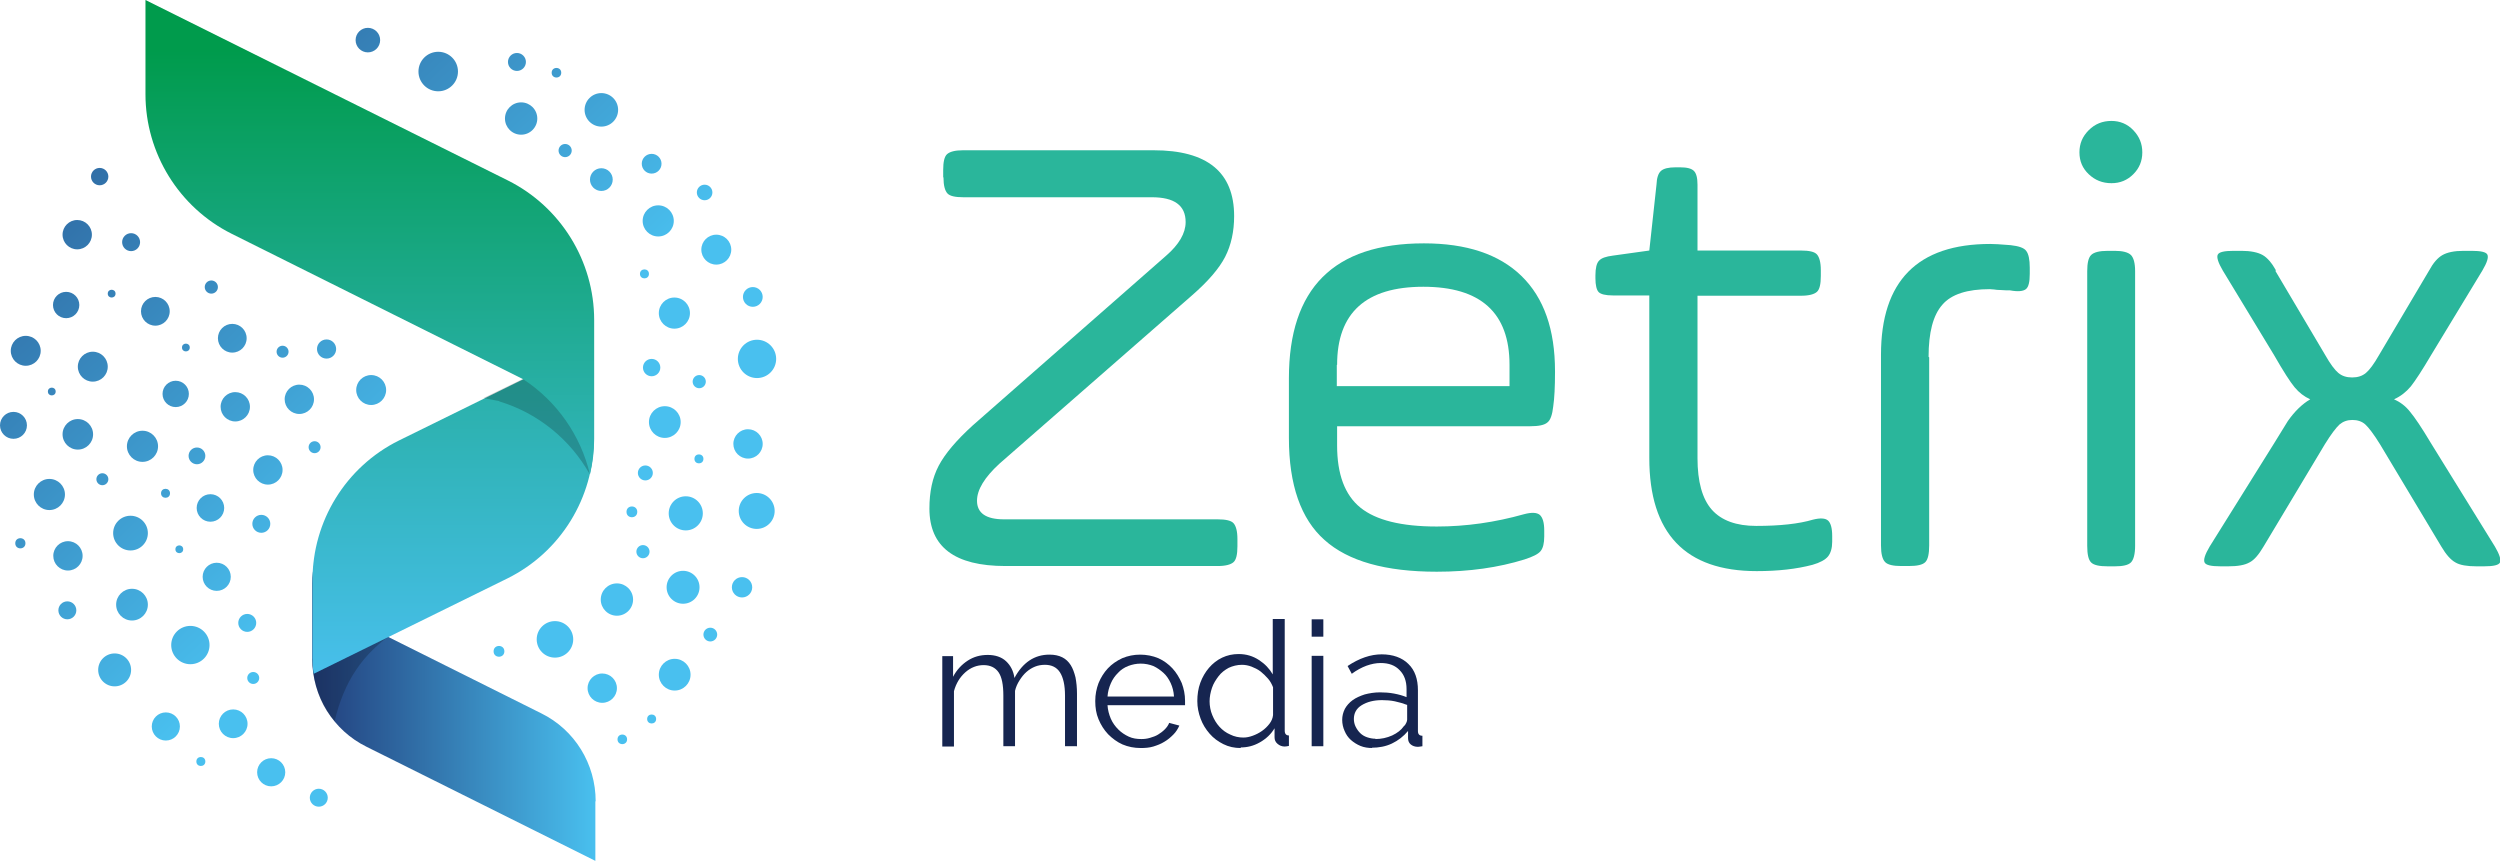 <?xml version="1.0" encoding="UTF-8"?>
<svg xmlns="http://www.w3.org/2000/svg" xmlns:xlink="http://www.w3.org/1999/xlink" viewBox="0 0 83.52 28.76">
  <defs>
    <style>
      .cls-1 {
        fill: url(#linear-gradient-38);
      }

      .cls-1, .cls-2, .cls-3, .cls-4, .cls-5, .cls-6, .cls-7, .cls-8, .cls-9, .cls-10, .cls-11, .cls-12, .cls-13, .cls-14, .cls-15, .cls-16, .cls-17, .cls-18, .cls-19, .cls-20, .cls-21, .cls-22, .cls-23, .cls-24, .cls-25, .cls-26, .cls-27, .cls-28, .cls-29, .cls-30, .cls-31, .cls-32, .cls-33, .cls-34, .cls-35, .cls-36, .cls-37, .cls-38, .cls-39, .cls-40, .cls-41, .cls-42, .cls-43, .cls-44, .cls-45, .cls-46, .cls-47, .cls-48, .cls-49, .cls-50, .cls-51, .cls-52, .cls-53, .cls-54, .cls-55, .cls-56, .cls-57, .cls-58, .cls-59, .cls-60, .cls-61, .cls-62, .cls-63, .cls-64, .cls-65, .cls-66, .cls-67, .cls-68, .cls-69, .cls-70, .cls-71, .cls-72, .cls-73, .cls-74, .cls-75, .cls-76, .cls-77, .cls-78, .cls-79, .cls-80, .cls-81, .cls-82, .cls-83, .cls-84, .cls-85, .cls-86, .cls-87 {
        stroke-width: 0px;
      }

      .cls-2 {
        fill: url(#linear-gradient-12);
      }

      .cls-3 {
        fill: url(#linear-gradient-17);
      }

      .cls-4 {
        fill: url(#linear-gradient-19);
      }

      .cls-5 {
        fill: url(#linear-gradient-33);
      }

      .cls-6 {
        fill: url(#linear-gradient);
      }

      .cls-7 {
        fill: url(#linear-gradient-62);
      }

      .cls-8 {
        fill: url(#linear-gradient-67);
      }

      .cls-9 {
        fill: url(#linear-gradient-57);
      }

      .cls-10 {
        fill: url(#linear-gradient-21);
      }

      .cls-11 {
        fill: url(#linear-gradient-6);
      }

      .cls-12 {
        fill: url(#linear-gradient-76);
      }

      .cls-88 {
        isolation: isolate;
      }

      .cls-13 {
        fill: url(#linear-gradient-42);
      }

      .cls-14 {
        fill: url(#linear-gradient-15);
      }

      .cls-15 {
        fill: url(#linear-gradient-11);
      }

      .cls-16 {
        fill: url(#linear-gradient-81);
      }

      .cls-17 {
        fill: url(#linear-gradient-73);
      }

      .cls-18 {
        fill: url(#linear-gradient-5);
      }

      .cls-19 {
        fill: #162550;
      }

      .cls-20 {
        mix-blend-mode: multiply;
        opacity: .2;
      }

      .cls-21 {
        fill: url(#linear-gradient-31);
      }

      .cls-22 {
        fill: url(#linear-gradient-71);
      }

      .cls-23 {
        fill: url(#linear-gradient-58);
      }

      .cls-24 {
        fill: url(#linear-gradient-63);
      }

      .cls-25 {
        fill: url(#linear-gradient-34);
      }

      .cls-26 {
        fill: url(#linear-gradient-41);
      }

      .cls-27 {
        fill: url(#linear-gradient-40);
      }

      .cls-28 {
        fill: url(#linear-gradient-66);
      }

      .cls-29 {
        fill: url(#linear-gradient-13);
      }

      .cls-30 {
        fill: url(#linear-gradient-23);
      }

      .cls-31 {
        fill: url(#linear-gradient-25);
      }

      .cls-32 {
        fill: url(#linear-gradient-43);
      }

      .cls-33 {
        fill: url(#linear-gradient-16);
      }

      .cls-34 {
        fill: url(#linear-gradient-22);
      }

      .cls-35 {
        fill: url(#linear-gradient-54);
      }

      .cls-36 {
        fill: url(#linear-gradient-55);
      }

      .cls-37 {
        fill: url(#linear-gradient-35);
      }

      .cls-38 {
        fill: url(#linear-gradient-50);
      }

      .cls-39 {
        fill: url(#linear-gradient-32);
      }

      .cls-40 {
        fill: url(#linear-gradient-60);
      }

      .cls-41 {
        fill: url(#linear-gradient-59);
      }

      .cls-42 {
        fill: url(#linear-gradient-20);
      }

      .cls-43 {
        fill: url(#linear-gradient-14);
      }

      .cls-44 {
        fill: url(#linear-gradient-2);
      }

      .cls-45 {
        fill: url(#linear-gradient-52);
      }

      .cls-46 {
        fill: url(#linear-gradient-45);
      }

      .cls-47 {
        fill: url(#linear-gradient-7);
      }

      .cls-48 {
        fill: url(#linear-gradient-39);
      }

      .cls-49 {
        fill: url(#linear-gradient-3);
      }

      .cls-50 {
        fill: url(#linear-gradient-77);
      }

      .cls-51 {
        fill: url(#linear-gradient-69);
      }

      .cls-52 {
        fill: url(#linear-gradient-9);
      }

      .cls-53 {
        fill: url(#linear-gradient-27);
      }

      .cls-54 {
        fill: #2ab69b;
      }

      .cls-55 {
        fill: url(#linear-gradient-82);
      }

      .cls-56 {
        fill: url(#linear-gradient-83);
      }

      .cls-57 {
        fill: url(#linear-gradient-53);
      }

      .cls-58 {
        fill: url(#linear-gradient-65);
      }

      .cls-59 {
        fill: url(#linear-gradient-36);
      }

      .cls-60 {
        fill: url(#linear-gradient-48);
      }

      .cls-61 {
        fill: url(#linear-gradient-49);
      }

      .cls-62 {
        fill: url(#linear-gradient-8);
      }

      .cls-63 {
        fill: url(#linear-gradient-47);
      }

      .cls-64 {
        fill: url(#linear-gradient-24);
      }

      .cls-65 {
        fill: url(#linear-gradient-26);
      }

      .cls-66 {
        fill: url(#linear-gradient-61);
      }

      .cls-67 {
        fill: url(#linear-gradient-18);
      }

      .cls-68 {
        fill: url(#linear-gradient-51);
      }

      .cls-69 {
        fill: url(#linear-gradient-30);
      }

      .cls-70 {
        fill: url(#linear-gradient-44);
      }

      .cls-71 {
        fill: url(#linear-gradient-84);
      }

      .cls-72 {
        fill: url(#linear-gradient-68);
      }

      .cls-73 {
        fill: url(#linear-gradient-72);
      }

      .cls-74 {
        fill: url(#linear-gradient-29);
      }

      .cls-75 {
        fill: url(#linear-gradient-46);
      }

      .cls-76 {
        fill: url(#linear-gradient-64);
      }

      .cls-77 {
        fill: url(#linear-gradient-28);
      }

      .cls-78 {
        fill: url(#linear-gradient-56);
      }

      .cls-79 {
        fill: url(#linear-gradient-10);
      }

      .cls-80 {
        fill: url(#linear-gradient-70);
      }

      .cls-81 {
        fill: url(#linear-gradient-78);
      }

      .cls-82 {
        fill: url(#linear-gradient-74);
      }

      .cls-83 {
        fill: url(#linear-gradient-4);
      }

      .cls-84 {
        fill: url(#linear-gradient-37);
      }

      .cls-85 {
        fill: url(#linear-gradient-80);
      }

      .cls-86 {
        fill: url(#linear-gradient-79);
      }

      .cls-87 {
        fill: url(#linear-gradient-75);
      }
    </style>
    <linearGradient id="linear-gradient" x1="10.44" y1="23.76" x2="19.9" y2="23.76" gradientUnits="userSpaceOnUse">
      <stop offset="0" stop-color="#223e7c"/>
      <stop offset="1" stop-color="#49c0ef"/>
    </linearGradient>
    <linearGradient id="linear-gradient-2" x1="780.6" y1="-1215.92" x2="756.77" y2="-1215.92" gradientTransform="translate(1231.07 779.79) rotate(-90)" gradientUnits="userSpaceOnUse">
      <stop offset="0" stop-color="#009b4c"/>
      <stop offset="1" stop-color="#49c0ef"/>
    </linearGradient>
    <linearGradient id="linear-gradient-3" x1="778.11" y1="-1218.71" x2="757.36" y2="-1218.71" gradientTransform="translate(1231.07 779.79) rotate(-90)" gradientUnits="userSpaceOnUse">
      <stop offset="0" stop-color="#009b4c"/>
      <stop offset="1" stop-color="#49c0ef"/>
    </linearGradient>
    <linearGradient id="linear-gradient-4" x1="-6.97" y1="2.41" x2="10.25" y2="20.31" xlink:href="#linear-gradient"/>
    <linearGradient id="linear-gradient-5" x1="-10.18" y1="5.49" x2="7.04" y2="23.39" xlink:href="#linear-gradient"/>
    <linearGradient id="linear-gradient-6" x1="-4.72" y1=".24" x2="12.49" y2="18.14" xlink:href="#linear-gradient"/>
    <linearGradient id="linear-gradient-7" x1="-4.65" y1=".17" x2="12.57" y2="18.07" xlink:href="#linear-gradient"/>
    <linearGradient id="linear-gradient-8" x1="-7.13" y1="2.55" x2="10.09" y2="20.46" xlink:href="#linear-gradient"/>
    <linearGradient id="linear-gradient-9" x1="-10.24" y1="5.55" x2="6.97" y2="23.45" xlink:href="#linear-gradient"/>
    <linearGradient id="linear-gradient-10" x1="-5.67" y1="1.16" x2="11.54" y2="19.06" xlink:href="#linear-gradient"/>
    <linearGradient id="linear-gradient-11" x1="-8.05" y1="3.44" x2="9.17" y2="21.34" xlink:href="#linear-gradient"/>
    <linearGradient id="linear-gradient-12" x1="-7.56" y1="2.97" x2="9.66" y2="20.87" xlink:href="#linear-gradient"/>
    <linearGradient id="linear-gradient-13" x1="-9.61" y1="4.94" x2="7.61" y2="22.85" xlink:href="#linear-gradient"/>
    <linearGradient id="linear-gradient-14" x1="-6.09" y1="1.56" x2="11.13" y2="19.46" xlink:href="#linear-gradient"/>
    <linearGradient id="linear-gradient-15" x1="-5.34" y1=".84" x2="11.88" y2="18.74" xlink:href="#linear-gradient"/>
    <linearGradient id="linear-gradient-16" x1="-11.34" y1="6.61" x2="5.88" y2="24.51" xlink:href="#linear-gradient"/>
    <linearGradient id="linear-gradient-17" x1="-2.22" y1="-2.17" x2="15" y2="15.73" xlink:href="#linear-gradient"/>
    <linearGradient id="linear-gradient-18" x1="-3.62" y1="-.82" x2="13.6" y2="17.08" xlink:href="#linear-gradient"/>
    <linearGradient id="linear-gradient-19" x1="-8.78" y1="4.15" x2="8.43" y2="22.05" xlink:href="#linear-gradient"/>
    <linearGradient id="linear-gradient-20" x1="-9.95" y1="5.27" x2="7.27" y2="23.17" xlink:href="#linear-gradient"/>
    <linearGradient id="linear-gradient-21" x1="-3.77" y1="-.68" x2="13.45" y2="17.22" xlink:href="#linear-gradient"/>
    <linearGradient id="linear-gradient-22" x1="-4.86" y1=".37" x2="12.36" y2="18.27" xlink:href="#linear-gradient"/>
    <linearGradient id="linear-gradient-23" x1="-8.02" y1="3.41" x2="9.2" y2="21.31" xlink:href="#linear-gradient"/>
    <linearGradient id="linear-gradient-24" x1="-9.54" y1="4.88" x2="7.67" y2="22.78" xlink:href="#linear-gradient"/>
    <linearGradient id="linear-gradient-25" x1="-10.33" y1="5.64" x2="6.88" y2="23.54" xlink:href="#linear-gradient"/>
    <linearGradient id="linear-gradient-26" x1="-6.66" y1="2.1" x2="10.56" y2="20" xlink:href="#linear-gradient"/>
    <linearGradient id="linear-gradient-27" x1="-11.4" y1="6.66" x2="5.82" y2="24.56" xlink:href="#linear-gradient"/>
    <linearGradient id="linear-gradient-28" x1="-9.01" y1="4.37" x2="8.21" y2="22.27" xlink:href="#linear-gradient"/>
    <linearGradient id="linear-gradient-29" x1="-2.31" y1="-2.08" x2="14.91" y2="15.82" xlink:href="#linear-gradient"/>
    <linearGradient id="linear-gradient-30" x1="-6.36" y1="1.81" x2="10.86" y2="19.72" xlink:href="#linear-gradient"/>
    <linearGradient id="linear-gradient-31" x1="-11.17" y1="6.44" x2="6.05" y2="24.34" xlink:href="#linear-gradient"/>
    <linearGradient id="linear-gradient-32" x1="-3.91" y1="-.54" x2="13.3" y2="17.37" xlink:href="#linear-gradient"/>
    <linearGradient id="linear-gradient-33" x1="-8.25" y1="3.64" x2="8.96" y2="21.54" xlink:href="#linear-gradient"/>
    <linearGradient id="linear-gradient-34" x1="-9.93" y1="5.25" x2="7.29" y2="23.15" xlink:href="#linear-gradient"/>
    <linearGradient id="linear-gradient-35" x1="-3.27" y1="-1.15" x2="13.95" y2="16.75" xlink:href="#linear-gradient"/>
    <linearGradient id="linear-gradient-36" x1="-4.15" y1="-.3" x2="13.06" y2="17.6" xlink:href="#linear-gradient"/>
    <linearGradient id="linear-gradient-37" x1="-9.07" y1="4.42" x2="8.15" y2="22.32" xlink:href="#linear-gradient"/>
    <linearGradient id="linear-gradient-38" x1="-3.37" y1="-1.06" x2="13.85" y2="16.84" xlink:href="#linear-gradient"/>
    <linearGradient id="linear-gradient-39" x1="-6.34" y1="1.8" x2="10.88" y2="19.7" xlink:href="#linear-gradient"/>
    <linearGradient id="linear-gradient-40" x1="-8.37" y1="3.75" x2="8.85" y2="21.65" xlink:href="#linear-gradient"/>
    <linearGradient id="linear-gradient-41" x1="-3.11" y1="-1.3" x2="14.1" y2="16.6" xlink:href="#linear-gradient"/>
    <linearGradient id="linear-gradient-42" x1="-5.11" y1=".62" x2="12.1" y2="18.52" xlink:href="#linear-gradient"/>
    <linearGradient id="linear-gradient-43" x1="-4.72" y1=".24" x2="12.49" y2="18.14" xlink:href="#linear-gradient"/>
    <linearGradient id="linear-gradient-44" x1="-11.37" y1="6.64" x2="5.84" y2="24.54" xlink:href="#linear-gradient"/>
    <linearGradient id="linear-gradient-45" x1="-7.51" y1="2.92" x2="9.71" y2="20.82" xlink:href="#linear-gradient"/>
    <linearGradient id="linear-gradient-46" x1="-8.2" y1="3.59" x2="9.01" y2="21.49" xlink:href="#linear-gradient"/>
    <linearGradient id="linear-gradient-47" x1="-10.86" y1="6.15" x2="6.35" y2="24.05" xlink:href="#linear-gradient"/>
    <linearGradient id="linear-gradient-48" x1="-7.78" y1="3.19" x2="9.43" y2="21.09" xlink:href="#linear-gradient"/>
    <linearGradient id="linear-gradient-49" x1="-3.19" y1="-1.24" x2="14.03" y2="16.67" xlink:href="#linear-gradient"/>
    <linearGradient id="linear-gradient-50" x1="2.45" y1="-6.66" x2="19.67" y2="11.24" xlink:href="#linear-gradient"/>
    <linearGradient id="linear-gradient-51" x1="5.59" y1="-9.68" x2="22.81" y2="8.23" xlink:href="#linear-gradient"/>
    <linearGradient id="linear-gradient-52" x1="1.19" y1="-5.44" x2="18.4" y2="12.46" xlink:href="#linear-gradient"/>
    <linearGradient id="linear-gradient-53" x1="4.33" y1="-8.47" x2="21.55" y2="9.43" xlink:href="#linear-gradient"/>
    <linearGradient id="linear-gradient-54" x1="6.12" y1="-10.18" x2="23.33" y2="7.72" xlink:href="#linear-gradient"/>
    <linearGradient id="linear-gradient-55" x1="5" y1="-9.11" x2="22.22" y2="8.79" xlink:href="#linear-gradient"/>
    <linearGradient id="linear-gradient-56" x1="6.45" y1="-10.5" x2="23.67" y2="7.4" xlink:href="#linear-gradient"/>
    <linearGradient id="linear-gradient-57" x1="4.26" y1="-8.4" x2="21.48" y2="9.5" xlink:href="#linear-gradient"/>
    <linearGradient id="linear-gradient-58" x1="-1.7" y1="-2.66" x2="15.52" y2="15.24" xlink:href="#linear-gradient"/>
    <linearGradient id="linear-gradient-59" x1="3.42" y1="-7.59" x2="20.64" y2="10.31" xlink:href="#linear-gradient"/>
    <linearGradient id="linear-gradient-60" x1="-.1" y1="-4.21" x2="17.12" y2="13.69" xlink:href="#linear-gradient"/>
    <linearGradient id="linear-gradient-61" x1="-1.45" y1="-2.91" x2="15.77" y2="15" xlink:href="#linear-gradient"/>
    <linearGradient id="linear-gradient-62" x1="4.92" y1="-9.03" x2="22.13" y2="8.87" xlink:href="#linear-gradient"/>
    <linearGradient id="linear-gradient-63" x1="2.34" y1="-6.55" x2="19.56" y2="11.35" xlink:href="#linear-gradient"/>
    <linearGradient id="linear-gradient-64" x1="-3.18" y1="-1.24" x2="14.03" y2="16.66" xlink:href="#linear-gradient"/>
    <linearGradient id="linear-gradient-65" x1=".93" y1="-5.19" x2="18.15" y2="12.71" xlink:href="#linear-gradient"/>
    <linearGradient id="linear-gradient-66" x1="6.43" y1="-10.48" x2="23.64" y2="7.42" xlink:href="#linear-gradient"/>
    <linearGradient id="linear-gradient-67" x1="5.96" y1="-10.03" x2="23.18" y2="7.87" xlink:href="#linear-gradient"/>
    <linearGradient id="linear-gradient-68" x1="5.29" y1="-9.39" x2="22.5" y2="8.52" xlink:href="#linear-gradient"/>
    <linearGradient id="linear-gradient-69" x1="5.79" y1="-9.87" x2="23.01" y2="8.03" xlink:href="#linear-gradient"/>
    <linearGradient id="linear-gradient-70" x1="3.57" y1="-7.73" x2="20.79" y2="10.17" xlink:href="#linear-gradient"/>
    <linearGradient id="linear-gradient-71" x1="3.03" y1="-7.21" x2="20.24" y2="10.69" xlink:href="#linear-gradient"/>
    <linearGradient id="linear-gradient-72" x1="3.62" y1="-7.78" x2="20.83" y2="10.12" xlink:href="#linear-gradient"/>
    <linearGradient id="linear-gradient-73" x1="-.2" y1="-4.11" x2="17.02" y2="13.79" xlink:href="#linear-gradient"/>
    <linearGradient id="linear-gradient-74" x1="5.15" y1="-9.25" x2="22.37" y2="8.65" xlink:href="#linear-gradient"/>
    <linearGradient id="linear-gradient-75" x1="6.87" y1="-10.9" x2="24.08" y2="7" xlink:href="#linear-gradient"/>
    <linearGradient id="linear-gradient-76" x1="4.47" y1="-8.6" x2="21.68" y2="9.31" xlink:href="#linear-gradient"/>
    <linearGradient id="linear-gradient-77" x1="-4.36" y1="-.1" x2="12.85" y2="17.8" xlink:href="#linear-gradient"/>
    <linearGradient id="linear-gradient-78" x1="6.29" y1="-10.35" x2="23.51" y2="7.55" xlink:href="#linear-gradient"/>
    <linearGradient id="linear-gradient-79" x1="1.16" y1="-5.41" x2="18.37" y2="12.49" xlink:href="#linear-gradient"/>
    <linearGradient id="linear-gradient-80" x1="-.41" y1="-3.9" x2="16.81" y2="14" xlink:href="#linear-gradient"/>
    <linearGradient id="linear-gradient-81" x1="2.32" y1="-6.53" x2="19.54" y2="11.37" xlink:href="#linear-gradient"/>
    <linearGradient id="linear-gradient-82" x1="-3.69" y1="-.75" x2="13.53" y2="17.15" xlink:href="#linear-gradient"/>
    <linearGradient id="linear-gradient-83" x1=".27" y1="-4.56" x2="17.49" y2="13.34" xlink:href="#linear-gradient"/>
    <linearGradient id="linear-gradient-84" x1="-2.84" y1="-1.57" x2="14.38" y2="16.33" xlink:href="#linear-gradient"/>
  </defs>
  <g class="cls-88">
    <g id="Layer_2" data-name="Layer 2">
      <g id="Layer_1-2" data-name="Layer 1">
        <g>
          <g>
            <path class="cls-6" d="m19.9,26.77c0-1.25-.7-2.39-1.82-2.94l-6.15-3.07h0c-.71-.47-1.21-1.19-1.41-2.01-.06.24-.09.49-.09.75v.52s0,1.47,0,1.47v.52c0,1.25.7,2.39,1.82,2.94l7.64,3.81v-1.99Z"/>
            <path class="cls-20" d="m11.18,24.09c.31-1.31.93-2.27,2.05-3-.39.05-.78.13-1.16.27l-.77.28-.86.37s-.05,1.23.74,2.08Z"/>
            <path class="cls-44" d="m10.48,22.51l6.48-3.19c1.77-.88,2.88-2.69,2.88-4.66v-3.15s-6.52,3.21-6.52,3.21c-1.77.88-2.88,2.69-2.88,4.66v2.59s0,.35.04.54Z"/>
            <path class="cls-20" d="m16.68,13.41c1.29.39,2.37,1.27,3.02,2.43-.02-.39-.08-.79-.2-1.18l-.23-.78-.53-1.84-2.59,1.26.53.1h0Z"/>
            <path class="cls-49" d="m4.86,3.15c0,1.97,1.12,3.78,2.88,4.66l9.74,4.86h0c1.13.74,1.92,1.88,2.23,3.18.09-.38.14-.78.14-1.19v-.82s0-2.33,0-2.33v-.82c0-1.97-1.12-3.78-2.88-4.66L4.86,0v3.15Z"/>
          </g>
          <g>
            <g>
              <circle class="cls-83" cx="7.03" cy="16.97" r=".46"/>
              <circle class="cls-18" cx="7.79" cy="24.18" r=".48"/>
              <circle class="cls-11" cx="2.58" cy="7.84" r=".49"/>
              <circle class="cls-47" cx="5.19" cy="10.4" r=".48"/>
              <circle class="cls-62" cx="4.76" cy="14.91" r=".52"/>
              <circle class="cls-52" cx="2.27" cy="18.57" r=".49"/>
              <circle class="cls-79" cx="5.87" cy="13.16" r=".44"/>
              <circle class="cls-15" cx="2.6" cy="14.51" r=".51"/>
              <circle class="cls-2" cx=".86" cy="11.72" r=".5"/>
              <circle class="cls-29" cx="6.36" cy="21.55" r=".64"/>
              <circle class="cls-43" cx="2.21" cy="10.19" r=".44"/>
              <circle class="cls-14" cx="8.95" cy="15.7" r=".49"/>
              <circle class="cls-33" cx="3.83" cy="22.38" r=".55"/>
              <circle class="cls-3" cx="12.4" cy="13.03" r=".5"/>
              <circle class="cls-67" cx="10" cy="13.34" r=".49"/>
              <circle class="cls-4" cx="4.36" cy="17.81" r=".58"/>
              <circle class="cls-42" cx="4.41" cy="20.2" r=".53"/>
              <circle class="cls-10" cx="7.76" cy="11.3" r=".48"/>
              <circle class="cls-34" cx="7.86" cy="13.59" r=".49"/>
              <circle class="cls-30" cx="7.24" cy="19.27" r=".47"/>
              <circle class="cls-64" cx="1.65" cy="16.52" r=".52"/>
              <circle class="cls-31" cx="9.06" cy="25.8" r=".47"/>
              <circle class="cls-65" cx="3.1" cy="12.25" r=".5"/>
              <circle class="cls-53" cx="5.54" cy="24.27" r=".47"/>
              <circle class="cls-77" cx=".45" cy="14.21" r=".45"/>
              <circle class="cls-74" cx="10.91" cy="11.66" r=".32"/>
              <circle class="cls-69" cx="8.73" cy="17.5" r=".3"/>
              <circle class="cls-21" cx="2.25" cy="20.39" r=".3"/>
              <circle class="cls-39" cx="4.38" cy="8.09" r=".3"/>
              <circle class="cls-5" cx="8.26" cy="20.81" r=".3"/>
              <circle class="cls-25" cx="10.65" cy="26.65" r=".3"/>
              <circle class="cls-37" cx="7.06" cy="9.59" r=".22"/>
              <circle class="cls-59" cx="10.51" cy="14.94" r=".2"/>
              <circle class="cls-84" cx="8.46" cy="22.65" r=".2"/>
              <circle class="cls-1" cx="3.33" cy="5.9" r=".29"/>
              <circle class="cls-48" cx="6.58" cy="15.23" r=".28"/>
              <circle class="cls-27" cx="3.42" cy="16.01" r=".2"/>
              <circle class="cls-26" cx="9.44" cy="11.75" r=".2"/>
              <circle class="cls-13" cx="3.73" cy="9.81" r=".13"/>
              <circle class="cls-32" cx="6.21" cy="11.61" r=".13"/>
              <circle class="cls-70" cx="6.71" cy="25.44" r=".15"/>
              <circle class="cls-46" cx="5.53" cy="16.48" r=".15"/>
              <circle class="cls-75" cx="5.99" cy="18.35" r=".13"/>
              <circle class="cls-63" cx=".68" cy="18.15" r=".17"/>
              <circle class="cls-60" cx="1.73" cy="13.08" r=".13"/>
            </g>
            <g>
              <circle class="cls-61" cx="18.54" cy="21.36" r=".61"/>
              <circle class="cls-38" cx="25.28" cy="17.07" r=".6"/>
              <circle class="cls-68" cx="21.99" cy="7.38" r=".52"/>
              <circle class="cls-45" cx="22.91" cy="17.15" r=".57"/>
              <circle class="cls-57" cx="22.53" cy="10.46" r=".52"/>
              <circle class="cls-35" cx="23.93" cy="8.34" r=".5"/>
              <circle class="cls-36" cx="25.29" cy="11.99" r=".64"/>
              <circle class="cls-78" cx="20.09" cy="3.67" r=".56"/>
              <circle class="cls-9" cx="14.64" cy="2.39" r=".66"/>
              <circle class="cls-23" cx="22.54" cy="22.54" r=".53"/>
              <circle class="cls-41" cx="24.99" cy="14.83" r=".49"/>
              <circle class="cls-40" cx="22.82" cy="19.62" r=".55"/>
              <circle class="cls-66" cx="20.61" cy="20.03" r=".54"/>
              <circle class="cls-7" cx="17.41" cy="3.96" r=".54"/>
              <circle class="cls-24" cx="22.21" cy="14.1" r=".53"/>
              <circle class="cls-76" cx="20.12" cy="22.99" r=".49"/>
              <circle class="cls-58" cx="24.79" cy="19.62" r=".34"/>
              <circle class="cls-28" cx="21.77" cy="5.47" r=".33"/>
              <circle class="cls-8" cx="25.15" cy="9.92" r=".33"/>
              <circle class="cls-72" cx="20.09" cy="6" r=".38"/>
              <circle class="cls-51" cx="17.27" cy="2.07" r=".3"/>
              <circle class="cls-80" cx="12.29" cy="1.34" r=".41"/>
              <circle class="cls-22" cx="21.77" cy="12.28" r=".29"/>
              <circle class="cls-73" cx="23.36" cy="12.75" r=".22"/>
              <circle class="cls-17" cx="21.48" cy="18.43" r=".22"/>
              <circle class="cls-82" cx="18.88" cy="5.03" r=".22"/>
              <circle class="cls-87" cx="23.54" cy="6.43" r=".26"/>
              <circle class="cls-12" cx="21.53" cy="9.15" r=".15"/>
              <circle class="cls-50" cx="16.67" cy="21.76" r=".18"/>
              <circle class="cls-81" cx="18.59" cy="2.43" r=".16"/>
              <circle class="cls-86" cx="21.56" cy="15.8" r=".25"/>
              <circle class="cls-85" cx="23.73" cy="21.2" r=".23"/>
              <circle class="cls-16" cx="23.35" cy="15.33" r=".15"/>
              <circle class="cls-55" cx="20.79" cy="24.7" r=".16"/>
              <circle class="cls-56" cx="21.11" cy="17.1" r=".18"/>
              <circle class="cls-71" cx="21.77" cy="24.02" r=".15"/>
            </g>
          </g>
        </g>
        <g>
          <path class="cls-54" d="m31.51,5.92v-.24c0-.27.04-.45.13-.53s.26-.13.53-.13h6.37c1.79,0,2.69.73,2.69,2.2,0,.51-.1.97-.3,1.36-.2.39-.57.82-1.11,1.29l-6.43,5.62c-.5.46-.75.87-.75,1.24,0,.41.3.62.9.62h7.14c.27,0,.45.04.53.13s.13.26.13.53v.24c0,.27-.04.45-.13.53s-.26.13-.53.13h-7.09c-1.7,0-2.54-.64-2.54-1.92,0-.56.1-1.03.31-1.43.21-.4.59-.85,1.14-1.35l6.45-5.66c.44-.38.66-.76.66-1.13,0-.56-.38-.83-1.13-.83h-6.3c-.27,0-.45-.04-.53-.13s-.13-.26-.13-.53Z"/>
          <path class="cls-54" d="m51.95,12.43c0,.5-.02.88-.06,1.15-.03.27-.09.45-.19.53-.1.09-.29.13-.58.13h-6.45v.64c0,.97.26,1.66.78,2.08.52.42,1.37.63,2.55.63.98,0,1.95-.14,2.91-.41.26-.07.43-.06.53.02.1.09.15.26.15.53v.19c0,.23-.04.39-.12.49-.08.1-.26.19-.54.28-.87.27-1.84.41-2.93.41-1.71,0-2.96-.35-3.75-1.06-.79-.7-1.19-1.84-1.19-3.41v-1.99c0-3.01,1.5-4.51,4.51-4.51,1.42,0,2.51.36,3.26,1.09s1.12,1.79,1.12,3.18Zm-7.29-.24v.71h5.77v-.71c0-1.74-.96-2.61-2.88-2.61s-2.88.87-2.88,2.61Z"/>
          <path class="cls-54" d="m53.3,9.31v-.11c0-.24.04-.41.12-.49.08-.09.23-.14.46-.17l1.22-.17.24-2.2c.01-.23.06-.38.15-.46.09-.08.25-.12.49-.12h.15c.23,0,.38.04.46.12.08.08.12.23.12.46v2.2h3.46c.27,0,.45.04.53.13s.13.26.13.53v.19c0,.27-.04.45-.13.53s-.26.13-.53.13h-3.46v5.43c0,.78.16,1.36.48,1.72.32.36.82.54,1.48.54.8,0,1.43-.07,1.9-.21.24-.06.41-.05.5.03.09.08.14.25.14.52v.19c0,.21-.05.38-.14.49-.09.11-.27.21-.52.28-.53.14-1.15.21-1.86.21-2.39,0-3.59-1.26-3.59-3.78v-5.43h-1.22c-.24,0-.4-.04-.47-.11-.07-.07-.11-.23-.11-.47Z"/>
          <path class="cls-54" d="m64.45,11.94v6.28c0,.28-.04.47-.13.56s-.27.13-.56.13h-.24c-.27,0-.45-.04-.54-.13-.09-.09-.14-.27-.14-.56v-6.37c0-2.46,1.22-3.7,3.65-3.7.11,0,.34.01.68.04.27.03.45.09.52.19.08.1.12.29.12.56v.21c0,.27-.04.44-.13.51-.09.07-.26.09-.53.04-.09,0-.18,0-.29-.01-.11,0-.19-.01-.25-.02-.06,0-.1-.01-.13-.01-.76,0-1.29.17-1.59.52-.31.35-.46.93-.46,1.74Z"/>
          <path class="cls-54" d="m70.54,4.04c.28,0,.53.1.73.31.2.21.3.45.3.74s-.1.53-.3.73c-.2.2-.44.3-.73.3-.3,0-.55-.1-.76-.3-.21-.2-.31-.44-.31-.73s.1-.53.31-.74.46-.31.76-.31Zm-.81,14.19v-9.17c0-.27.04-.45.13-.54.09-.09.27-.14.56-.14h.23c.27,0,.45.05.54.14.09.09.14.27.14.54v9.17c0,.28-.05.47-.14.56-.09.09-.27.13-.54.13h-.23c-.29,0-.47-.04-.56-.13s-.13-.27-.13-.56Z"/>
          <path class="cls-54" d="m76.01,9.04l1.67,2.82c.17.3.32.5.44.6.12.1.27.15.46.15s.34-.05.46-.15c.12-.1.27-.3.44-.6l1.67-2.82c.14-.26.29-.43.45-.52.16-.09.39-.14.71-.14h.26c.31,0,.49.04.53.13.04.09-.01.26-.17.53l-1.71,2.82c-.3.51-.53.86-.68,1.05-.16.19-.34.33-.56.43.2.09.38.22.53.41.16.19.39.53.7,1.05l2.14,3.46c.16.27.21.45.17.53-.04.09-.22.13-.53.13h-.26c-.31,0-.55-.04-.7-.13-.16-.09-.31-.26-.47-.53l-2.05-3.42c-.21-.34-.38-.56-.49-.66-.11-.1-.26-.15-.43-.15s-.31.05-.43.15c-.11.1-.28.32-.49.66l-2.05,3.42c-.16.27-.31.45-.47.53-.16.09-.39.13-.71.13h-.26c-.31,0-.49-.04-.53-.13-.04-.09.01-.26.17-.53l2.16-3.46.45-.73c.23-.33.48-.57.75-.73-.2-.09-.37-.22-.52-.4-.15-.18-.38-.54-.69-1.08l-1.71-2.82c-.16-.27-.21-.45-.17-.53.04-.09.22-.13.53-.13h.26c.31,0,.55.05.71.14.16.09.31.27.45.52Z"/>
        </g>
        <g>
          <path class="cls-19" d="m35.97,24.93h-.39v-1.69c0-.35-.06-.61-.17-.78s-.28-.25-.5-.25c-.12,0-.23.02-.33.06-.1.04-.2.1-.29.18-.09.08-.16.17-.23.28-.07.11-.12.22-.15.35v1.85h-.39v-1.69c0-.36-.05-.62-.16-.78-.11-.16-.28-.24-.5-.24s-.43.08-.61.24-.31.37-.38.63v1.85h-.39v-3.02h.36v.69c.12-.23.29-.41.49-.54s.42-.19.67-.19.46.07.61.21c.15.14.25.33.28.56.28-.52.67-.78,1.17-.78.17,0,.31.03.43.09s.21.15.28.26c.07.11.12.25.16.41.03.16.05.34.05.54v1.77Z"/>
          <path class="cls-19" d="m38.11,24.99c-.22,0-.42-.04-.61-.12-.18-.08-.34-.2-.48-.34-.14-.15-.24-.31-.32-.5-.08-.19-.11-.39-.11-.61s.04-.41.11-.6c.08-.19.18-.35.31-.49.13-.14.29-.25.48-.34.19-.08.39-.12.6-.12s.42.04.61.12c.18.08.34.2.47.34.13.14.23.31.31.49.07.19.11.38.11.59v.09s0,.05,0,.06h-2.59c.01.16.05.31.11.45.06.14.15.26.25.36.1.1.22.18.35.24.13.06.27.08.42.08.1,0,.19-.01.29-.04s.19-.06.27-.11c.08-.05.15-.1.22-.17.07-.07.12-.14.15-.22l.34.09c-.05.11-.11.21-.2.3-.09.09-.18.17-.3.24-.11.07-.24.12-.37.16s-.28.05-.42.05Zm1.11-1.73c-.01-.16-.05-.31-.11-.44-.06-.13-.14-.25-.24-.34s-.21-.17-.34-.23c-.13-.05-.27-.08-.42-.08s-.29.03-.42.08c-.13.05-.25.13-.34.23-.1.1-.18.21-.24.35-.06.14-.1.28-.11.44h2.22Z"/>
          <path class="cls-19" d="m41.45,24.99c-.21,0-.4-.04-.58-.13-.18-.09-.33-.2-.46-.35s-.23-.31-.3-.5c-.07-.19-.11-.38-.11-.59s.03-.42.1-.61c.07-.19.17-.36.29-.5.12-.14.27-.26.44-.34.17-.08.35-.12.55-.12.26,0,.48.07.68.2s.35.29.46.48v-1.85h.4v3.73c0,.11.05.16.14.16v.35c-.06.01-.1.02-.14.02-.09,0-.17-.03-.24-.09-.07-.06-.1-.13-.1-.22v-.3c-.12.2-.28.35-.49.47s-.42.17-.64.17Zm.09-.35c.1,0,.2-.02.31-.06.11-.04.21-.09.31-.16s.18-.15.25-.24c.07-.09.11-.19.12-.29v-.93c-.04-.1-.09-.2-.17-.29s-.16-.17-.25-.24c-.09-.07-.2-.12-.3-.16-.11-.04-.21-.06-.32-.06-.16,0-.31.04-.44.1-.13.07-.25.16-.34.28s-.17.24-.22.39c-.05.15-.08.3-.08.45s.03.32.09.46c.06.15.14.28.24.39s.22.2.36.26c.14.07.29.1.44.1Z"/>
          <path class="cls-19" d="m43.82,21.27v-.58h.39v.58h-.39Zm0,3.66v-3.02h.39v3.02h-.39Z"/>
          <path class="cls-19" d="m45.85,24.99c-.14,0-.28-.02-.4-.07-.12-.05-.23-.12-.32-.2s-.16-.18-.21-.3c-.05-.11-.08-.24-.08-.37s.03-.25.09-.37c.06-.11.15-.21.26-.29s.25-.14.4-.19c.15-.04.33-.07.51-.07.15,0,.31.01.47.04.16.03.3.07.42.12v-.27c0-.27-.08-.48-.23-.63-.15-.16-.36-.24-.63-.24-.16,0-.31.03-.48.09-.16.06-.33.15-.49.27l-.14-.26c.39-.26.77-.39,1.14-.39s.68.11.89.32c.22.21.32.51.32.88v1.36c0,.11.05.16.15.16v.35c-.07.01-.12.02-.15.02-.1,0-.18-.03-.24-.08-.06-.05-.09-.12-.09-.21v-.24c-.15.18-.33.32-.54.42s-.44.14-.68.14Zm.09-.3c.21,0,.39-.04.57-.12.17-.08.3-.18.39-.31.04-.03.06-.07.08-.11.02-.04.03-.08.03-.11v-.49c-.13-.05-.27-.09-.41-.12-.14-.03-.29-.04-.43-.04-.28,0-.5.06-.68.17s-.26.27-.26.46c0,.09.02.18.06.26.04.08.09.15.15.21.06.06.14.11.23.14s.18.05.29.05Z"/>
        </g>
      </g>
    </g>
  </g>
</svg>